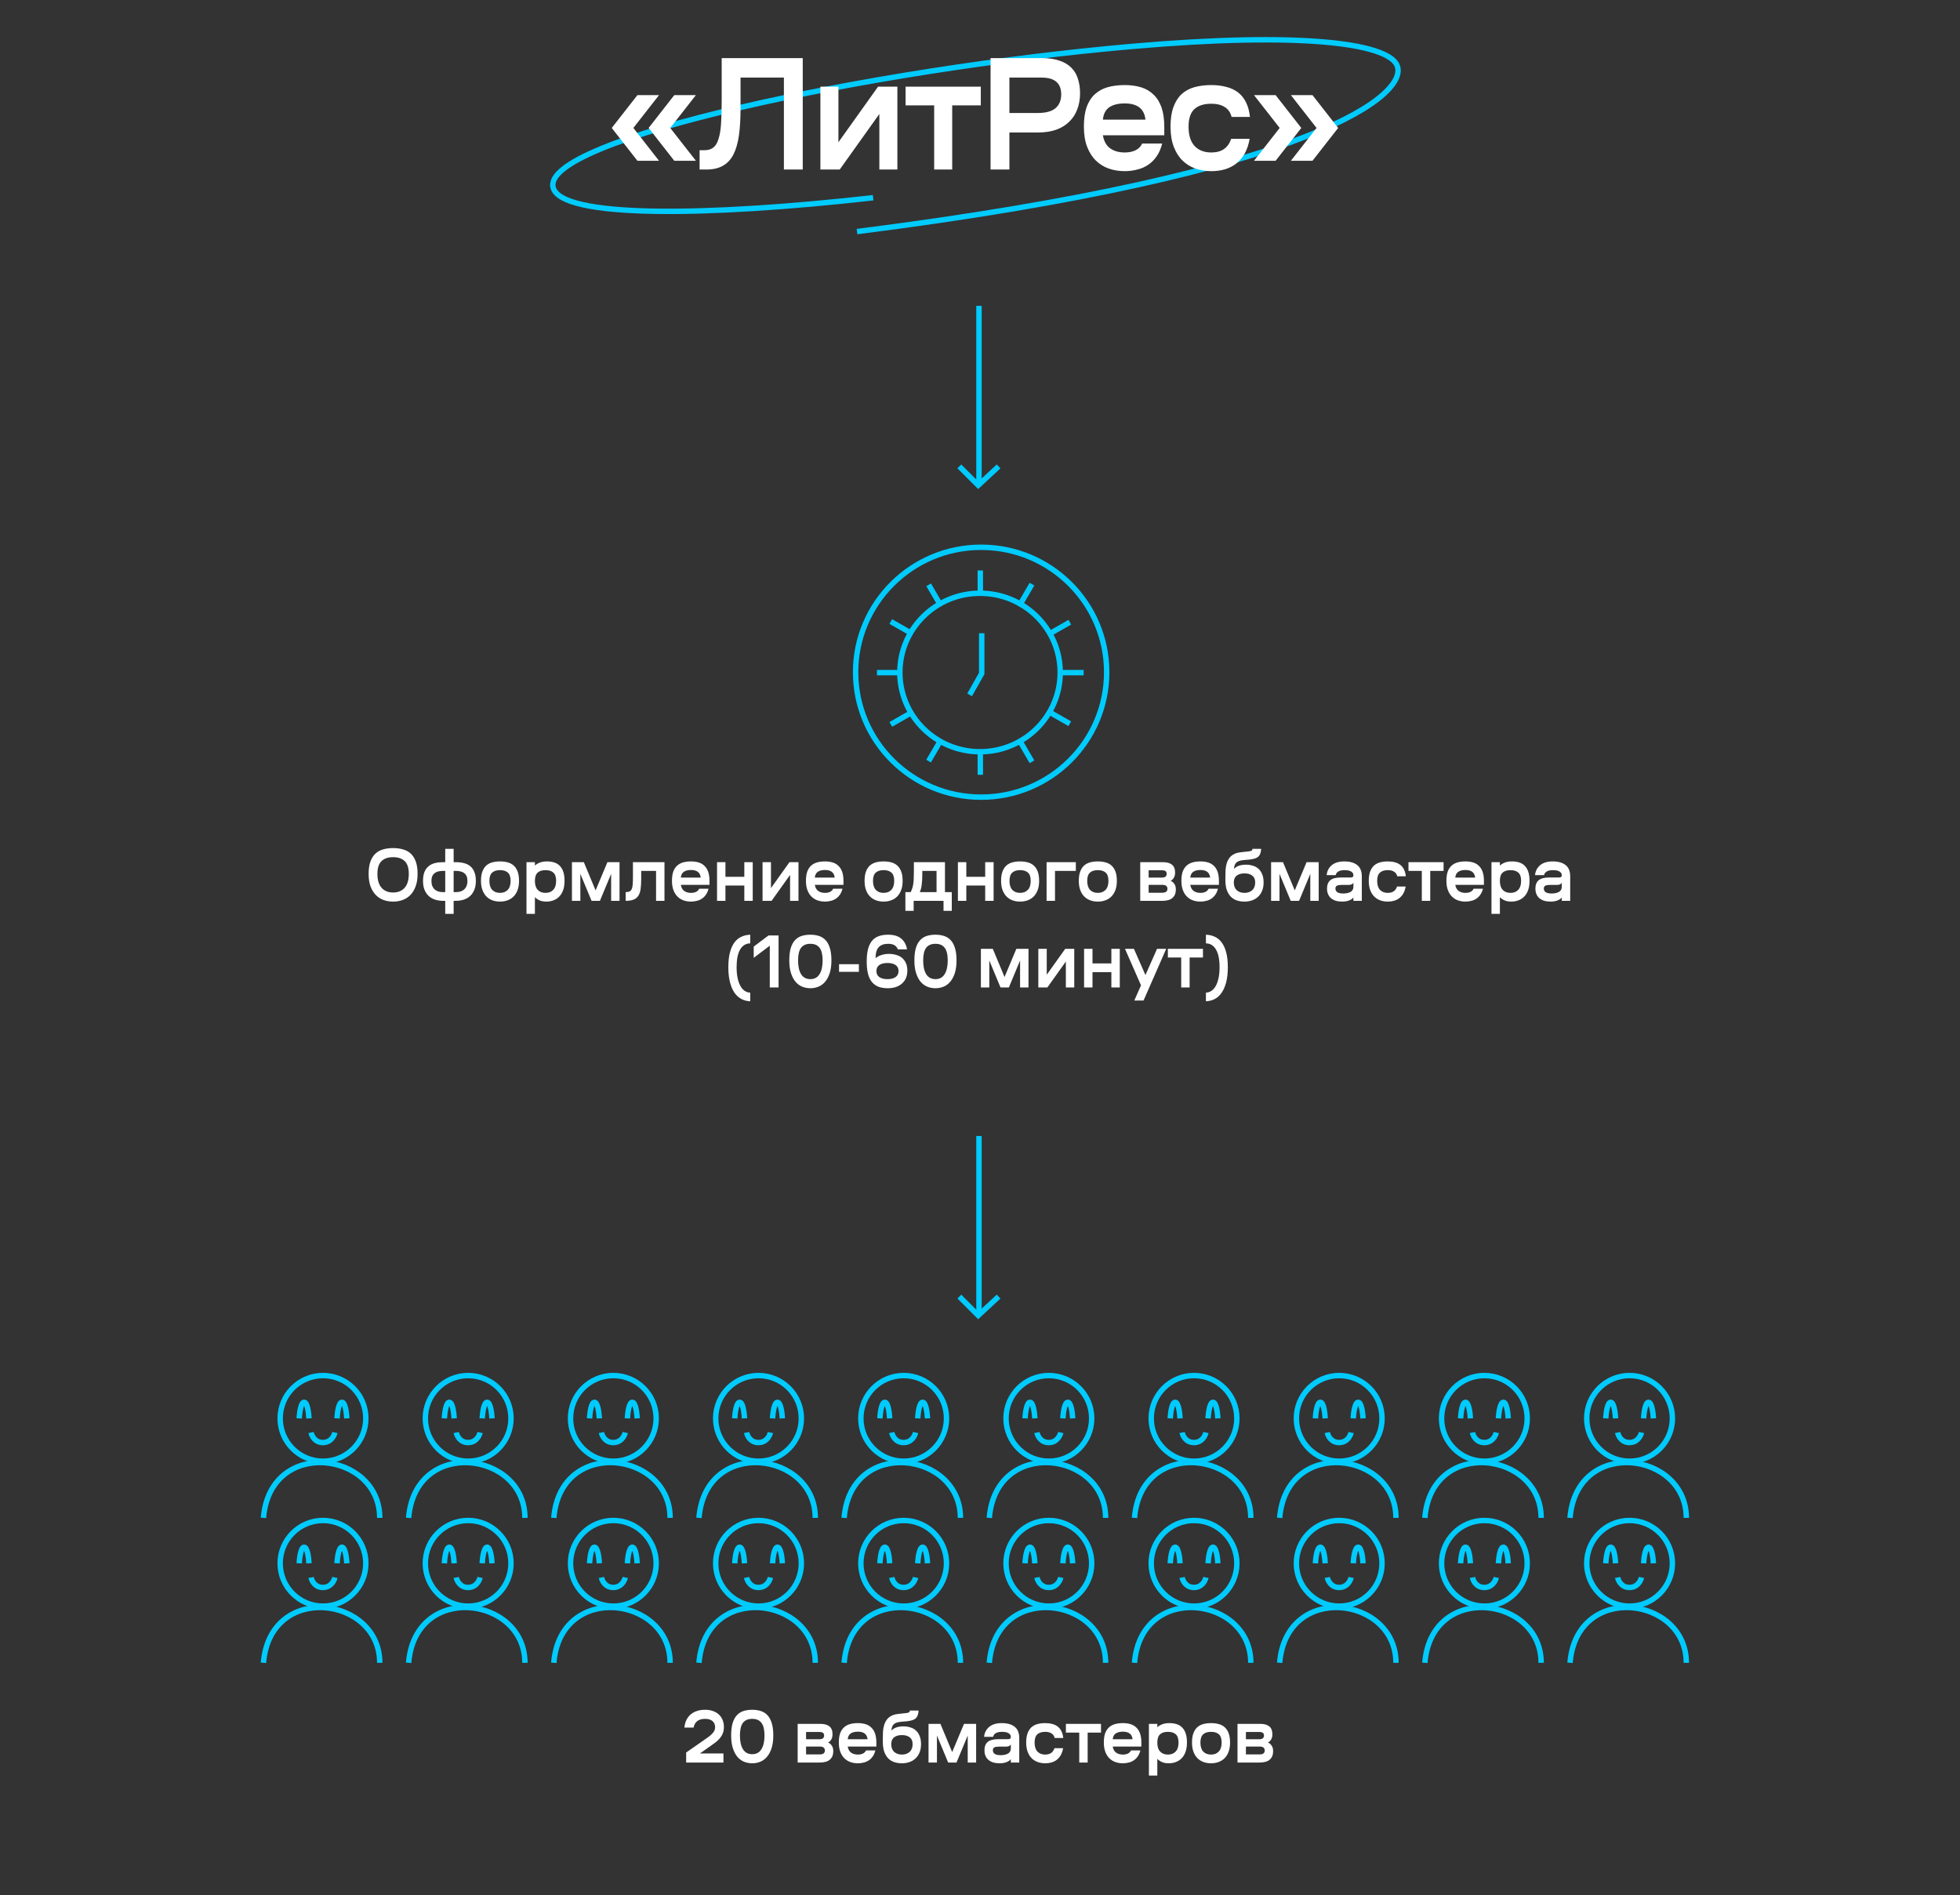 <svg width="362" height="350" viewBox="0 0 362 350" fill="none" xmlns="http://www.w3.org/2000/svg">
<rect x="0" y="0" width="362" height="350" fill="#333333" stroke="none"/>
<path d="M72.604 166.513C71.979 166.513 71.391 166.415 70.84 166.219C70.299 166.023 69.823 165.715 69.412 165.295C69.001 164.875 68.675 164.343 68.432 163.699C68.199 163.055 68.082 162.285 68.082 161.389C68.082 160.503 68.189 159.756 68.404 159.149C68.619 158.543 68.922 158.053 69.314 157.679C69.706 157.306 70.177 157.04 70.728 156.881C71.288 156.713 71.913 156.629 72.604 156.629C73.285 156.629 73.906 156.713 74.466 156.881C75.026 157.04 75.502 157.306 75.894 157.679C76.286 158.053 76.59 158.543 76.804 159.149C77.019 159.756 77.126 160.503 77.126 161.389C77.126 162.285 77.005 163.055 76.762 163.699C76.529 164.343 76.207 164.875 75.796 165.295C75.385 165.715 74.905 166.023 74.354 166.219C73.813 166.415 73.23 166.513 72.604 166.513ZM72.604 164.833C73.51 164.833 74.219 164.544 74.732 163.965C75.246 163.387 75.502 162.528 75.502 161.389C75.502 160.316 75.255 159.537 74.76 159.051C74.266 158.557 73.547 158.309 72.604 158.309C71.662 158.309 70.943 158.557 70.448 159.051C69.954 159.537 69.706 160.316 69.706 161.389C69.706 162.528 69.963 163.387 70.476 163.965C70.99 164.544 71.699 164.833 72.604 164.833ZM82.231 166.373H81.853C81.359 166.373 80.883 166.308 80.425 166.177C79.977 166.037 79.581 165.823 79.235 165.533C78.899 165.235 78.629 164.852 78.423 164.385C78.227 163.919 78.129 163.354 78.129 162.691C78.129 162.029 78.218 161.478 78.395 161.039C78.582 160.591 78.839 160.237 79.165 159.975C79.492 159.705 79.879 159.513 80.327 159.401C80.785 159.289 81.284 159.233 81.825 159.233H82.231V156.769H83.785V159.233H84.191C84.733 159.233 85.227 159.289 85.675 159.401C86.133 159.513 86.525 159.705 86.851 159.975C87.178 160.237 87.43 160.591 87.607 161.039C87.794 161.478 87.887 162.029 87.887 162.691C87.887 163.354 87.785 163.919 87.579 164.385C87.383 164.852 87.113 165.235 86.767 165.533C86.431 165.823 86.035 166.037 85.577 166.177C85.129 166.308 84.658 166.373 84.163 166.373H83.785V168.781H82.231V166.373ZM84.163 164.763C84.481 164.763 84.77 164.726 85.031 164.651C85.302 164.567 85.531 164.441 85.717 164.273C85.913 164.105 86.063 163.891 86.165 163.629C86.277 163.368 86.333 163.055 86.333 162.691C86.333 162.346 86.282 162.057 86.179 161.823C86.077 161.59 85.932 161.403 85.745 161.263C85.559 161.114 85.33 161.007 85.059 160.941C84.798 160.876 84.509 160.843 84.191 160.843H83.785V164.763H84.163ZM82.231 164.763V160.843H81.825C81.499 160.843 81.205 160.876 80.943 160.941C80.682 161.007 80.458 161.114 80.271 161.263C80.085 161.403 79.94 161.59 79.837 161.823C79.735 162.057 79.683 162.346 79.683 162.691C79.683 163.055 79.735 163.368 79.837 163.629C79.949 163.891 80.099 164.105 80.285 164.273C80.481 164.441 80.71 164.567 80.971 164.651C81.242 164.726 81.536 164.763 81.853 164.763H82.231ZM92.348 166.513C91.863 166.513 91.406 166.439 90.976 166.289C90.556 166.14 90.188 165.911 89.87 165.603C89.553 165.295 89.301 164.899 89.114 164.413C88.928 163.928 88.834 163.349 88.834 162.677C88.834 162.005 88.918 161.441 89.086 160.983C89.254 160.526 89.488 160.157 89.786 159.877C90.094 159.597 90.463 159.397 90.892 159.275C91.331 159.154 91.816 159.093 92.348 159.093C92.88 159.093 93.361 159.154 93.79 159.275C94.229 159.397 94.598 159.597 94.896 159.877C95.204 160.157 95.442 160.526 95.61 160.983C95.778 161.441 95.862 162.005 95.862 162.677C95.862 163.349 95.769 163.928 95.582 164.413C95.396 164.899 95.144 165.295 94.826 165.603C94.509 165.911 94.136 166.14 93.706 166.289C93.286 166.439 92.834 166.513 92.348 166.513ZM92.348 164.903C92.955 164.903 93.431 164.717 93.776 164.343C94.131 163.97 94.308 163.415 94.308 162.677C94.308 161.977 94.14 161.473 93.804 161.165C93.468 160.857 92.983 160.703 92.348 160.703C91.714 160.703 91.228 160.857 90.892 161.165C90.556 161.473 90.388 161.977 90.388 162.677C90.388 163.415 90.561 163.97 90.906 164.343C91.261 164.717 91.742 164.903 92.348 164.903ZM98.793 168.781H97.239V159.233H98.793V159.863C98.998 159.658 99.283 159.481 99.647 159.331C100.02 159.173 100.487 159.093 101.047 159.093C101.514 159.093 101.943 159.154 102.335 159.275C102.736 159.397 103.077 159.597 103.357 159.877C103.646 160.157 103.87 160.526 104.029 160.983C104.188 161.441 104.267 162.005 104.267 162.677C104.267 163.349 104.178 163.928 104.001 164.413C103.824 164.899 103.581 165.295 103.273 165.603C102.965 165.911 102.606 166.14 102.195 166.289C101.794 166.439 101.369 166.513 100.921 166.513C100.426 166.513 100.006 166.439 99.661 166.289C99.325 166.14 99.036 165.944 98.793 165.701V168.781ZM100.753 164.903C101.36 164.903 101.836 164.717 102.181 164.343C102.536 163.97 102.713 163.415 102.713 162.677C102.713 161.977 102.545 161.473 102.209 161.165C101.873 160.857 101.388 160.703 100.753 160.703C100.118 160.703 99.633 160.857 99.297 161.165C98.961 161.473 98.793 161.977 98.793 162.677C98.793 163.415 98.966 163.97 99.311 164.343C99.666 164.717 100.146 164.903 100.753 164.903ZM107.188 166.373H105.634V159.233H107.832L110.002 164.441L112.186 159.233H114.426V166.373H112.872V161.389L110.8 166.373H109.26L107.188 161.389V166.373ZM122.725 159.233V166.373H121.171V160.843H118.427V162.229C118.427 162.957 118.394 163.583 118.329 164.105C118.264 164.628 118.128 165.057 117.923 165.393C117.718 165.729 117.424 165.977 117.041 166.135C116.668 166.294 116.173 166.373 115.557 166.373V164.763C115.846 164.763 116.08 164.726 116.257 164.651C116.434 164.567 116.57 164.423 116.663 164.217C116.766 164.003 116.831 163.709 116.859 163.335C116.887 162.953 116.901 162.463 116.901 161.865V159.233H122.725ZM130.856 164.133C130.753 164.553 130.599 164.913 130.394 165.211C130.198 165.51 129.955 165.757 129.666 165.953C129.386 166.149 129.069 166.289 128.714 166.373C128.369 166.467 128.005 166.513 127.622 166.513C127.137 166.513 126.679 166.439 126.25 166.289C125.83 166.14 125.461 165.911 125.144 165.603C124.827 165.295 124.575 164.899 124.388 164.413C124.201 163.928 124.108 163.349 124.108 162.677C124.108 162.005 124.187 161.441 124.346 160.983C124.514 160.526 124.752 160.157 125.06 159.877C125.368 159.597 125.737 159.397 126.166 159.275C126.605 159.154 127.09 159.093 127.622 159.093C128.154 159.093 128.63 159.159 129.05 159.289C129.47 159.42 129.825 159.63 130.114 159.919C130.413 160.199 130.641 160.568 130.8 161.025C130.959 161.483 131.038 162.038 131.038 162.691V163.419H125.746C125.83 163.923 126.035 164.297 126.362 164.539C126.698 164.782 127.118 164.903 127.622 164.903C127.977 164.903 128.285 164.843 128.546 164.721C128.807 164.6 129.003 164.404 129.134 164.133H130.856ZM127.622 160.675C127.062 160.675 126.619 160.787 126.292 161.011C125.975 161.235 125.793 161.59 125.746 162.075H129.414C129.321 161.142 128.723 160.675 127.622 160.675ZM133.985 159.233V161.935H137.471V159.233H139.025V166.373H137.471V163.545H133.985V166.373H132.431V159.233H133.985ZM142.393 159.233V164.021L145.809 159.233H147.475V166.373H145.921V161.585L142.505 166.373H140.839V159.233H142.393ZM155.602 164.133C155.499 164.553 155.345 164.913 155.14 165.211C154.944 165.51 154.701 165.757 154.412 165.953C154.132 166.149 153.815 166.289 153.46 166.373C153.115 166.467 152.751 166.513 152.368 166.513C151.883 166.513 151.425 166.439 150.996 166.289C150.576 166.14 150.207 165.911 149.89 165.603C149.573 165.295 149.321 164.899 149.134 164.413C148.947 163.928 148.854 163.349 148.854 162.677C148.854 162.005 148.933 161.441 149.092 160.983C149.26 160.526 149.498 160.157 149.806 159.877C150.114 159.597 150.483 159.397 150.912 159.275C151.351 159.154 151.836 159.093 152.368 159.093C152.9 159.093 153.376 159.159 153.796 159.289C154.216 159.42 154.571 159.63 154.86 159.919C155.159 160.199 155.387 160.568 155.546 161.025C155.705 161.483 155.784 162.038 155.784 162.691V163.419H150.492C150.576 163.923 150.781 164.297 151.108 164.539C151.444 164.782 151.864 164.903 152.368 164.903C152.723 164.903 153.031 164.843 153.292 164.721C153.553 164.6 153.749 164.404 153.88 164.133H155.602ZM152.368 160.675C151.808 160.675 151.365 160.787 151.038 161.011C150.721 161.235 150.539 161.59 150.492 162.075H154.16C154.067 161.142 153.469 160.675 152.368 160.675ZM163.196 166.513C162.711 166.513 162.253 166.439 161.824 166.289C161.404 166.14 161.035 165.911 160.718 165.603C160.401 165.295 160.149 164.899 159.962 164.413C159.775 163.928 159.682 163.349 159.682 162.677C159.682 162.005 159.766 161.441 159.934 160.983C160.102 160.526 160.335 160.157 160.634 159.877C160.942 159.597 161.311 159.397 161.74 159.275C162.179 159.154 162.664 159.093 163.196 159.093C163.728 159.093 164.209 159.154 164.638 159.275C165.077 159.397 165.445 159.597 165.744 159.877C166.052 160.157 166.29 160.526 166.458 160.983C166.626 161.441 166.71 162.005 166.71 162.677C166.71 163.349 166.617 163.928 166.43 164.413C166.243 164.899 165.991 165.295 165.674 165.603C165.357 165.911 164.983 166.14 164.554 166.289C164.134 166.439 163.681 166.513 163.196 166.513ZM163.196 164.903C163.803 164.903 164.279 164.717 164.624 164.343C164.979 163.97 165.156 163.415 165.156 162.677C165.156 161.977 164.988 161.473 164.652 161.165C164.316 160.857 163.831 160.703 163.196 160.703C162.561 160.703 162.076 160.857 161.74 161.165C161.404 161.473 161.236 161.977 161.236 162.677C161.236 163.415 161.409 163.97 161.754 164.343C162.109 164.717 162.589 164.903 163.196 164.903ZM174.263 168.221V166.373H168.747V168.221H167.221V164.763H168.201C168.322 164.521 168.42 164.278 168.495 164.035C168.579 163.793 168.64 163.522 168.677 163.223C168.724 162.925 168.752 162.593 168.761 162.229C168.78 161.856 168.789 161.422 168.789 160.927V159.233H174.529V164.763H175.789V168.221H174.263ZM170.343 161.487C170.343 161.889 170.334 162.243 170.315 162.551C170.296 162.859 170.268 163.144 170.231 163.405C170.203 163.657 170.161 163.895 170.105 164.119C170.049 164.334 169.979 164.549 169.895 164.763H172.975V160.843H170.343V161.487ZM178.473 159.233V161.935H181.959V159.233H183.513V166.373H181.959V163.545H178.473V166.373H176.919V159.233H178.473ZM188.407 166.513C187.922 166.513 187.464 166.439 187.035 166.289C186.615 166.14 186.246 165.911 185.929 165.603C185.612 165.295 185.36 164.899 185.173 164.413C184.986 163.928 184.893 163.349 184.893 162.677C184.893 162.005 184.977 161.441 185.145 160.983C185.313 160.526 185.546 160.157 185.845 159.877C186.153 159.597 186.522 159.397 186.951 159.275C187.39 159.154 187.875 159.093 188.407 159.093C188.939 159.093 189.42 159.154 189.849 159.275C190.288 159.397 190.656 159.597 190.955 159.877C191.263 160.157 191.501 160.526 191.669 160.983C191.837 161.441 191.921 162.005 191.921 162.677C191.921 163.349 191.828 163.928 191.641 164.413C191.454 164.899 191.202 165.295 190.885 165.603C190.568 165.911 190.194 166.14 189.765 166.289C189.345 166.439 188.892 166.513 188.407 166.513ZM188.407 164.903C189.014 164.903 189.49 164.717 189.835 164.343C190.19 163.97 190.367 163.415 190.367 162.677C190.367 161.977 190.199 161.473 189.863 161.165C189.527 160.857 189.042 160.703 188.407 160.703C187.772 160.703 187.287 160.857 186.951 161.165C186.615 161.473 186.447 161.977 186.447 162.677C186.447 163.415 186.62 163.97 186.965 164.343C187.32 164.717 187.8 164.903 188.407 164.903ZM198.702 159.233V160.843H194.852V166.373H193.298V159.233H198.702ZM202.762 166.513C202.277 166.513 201.82 166.439 201.39 166.289C200.97 166.14 200.602 165.911 200.284 165.603C199.967 165.295 199.715 164.899 199.528 164.413C199.342 163.928 199.248 163.349 199.248 162.677C199.248 162.005 199.332 161.441 199.5 160.983C199.668 160.526 199.902 160.157 200.2 159.877C200.508 159.597 200.877 159.397 201.306 159.275C201.745 159.154 202.23 159.093 202.762 159.093C203.294 159.093 203.775 159.154 204.204 159.275C204.643 159.397 205.012 159.597 205.31 159.877C205.618 160.157 205.856 160.526 206.024 160.983C206.192 161.441 206.276 162.005 206.276 162.677C206.276 163.349 206.183 163.928 205.996 164.413C205.81 164.899 205.558 165.295 205.24 165.603C204.923 165.911 204.55 166.14 204.12 166.289C203.7 166.439 203.248 166.513 202.762 166.513ZM202.762 164.903C203.369 164.903 203.845 164.717 204.19 164.343C204.545 163.97 204.722 163.415 204.722 162.677C204.722 161.977 204.554 161.473 204.218 161.165C203.882 160.857 203.397 160.703 202.762 160.703C202.128 160.703 201.642 160.857 201.306 161.165C200.97 161.473 200.802 161.977 200.802 162.677C200.802 163.415 200.975 163.97 201.32 164.343C201.675 164.717 202.156 164.903 202.762 164.903ZM214.821 159.233C215.53 159.233 216.076 159.387 216.459 159.695C216.841 160.003 217.033 160.484 217.033 161.137C217.033 161.548 216.953 161.879 216.795 162.131C216.645 162.374 216.449 162.561 216.207 162.691C216.468 162.775 216.692 162.953 216.879 163.223C217.075 163.494 217.173 163.844 217.173 164.273C217.173 164.945 216.967 165.463 216.557 165.827C216.155 166.191 215.53 166.373 214.681 166.373H210.593V159.233H214.821ZM214.653 164.875C214.989 164.875 215.231 164.815 215.381 164.693C215.539 164.572 215.619 164.39 215.619 164.147C215.619 163.905 215.539 163.723 215.381 163.601C215.231 163.48 214.989 163.419 214.653 163.419H212.147V164.875H214.653ZM214.611 162.075C215.189 162.075 215.479 161.847 215.479 161.389C215.479 161.156 215.409 160.988 215.269 160.885C215.129 160.783 214.905 160.731 214.597 160.731H212.147V162.075H214.611ZM224.946 164.133C224.843 164.553 224.689 164.913 224.484 165.211C224.288 165.51 224.045 165.757 223.756 165.953C223.476 166.149 223.158 166.289 222.804 166.373C222.458 166.467 222.094 166.513 221.712 166.513C221.226 166.513 220.769 166.439 220.34 166.289C219.92 166.14 219.551 165.911 219.234 165.603C218.916 165.295 218.664 164.899 218.478 164.413C218.291 163.928 218.198 163.349 218.198 162.677C218.198 162.005 218.277 161.441 218.436 160.983C218.604 160.526 218.842 160.157 219.15 159.877C219.458 159.597 219.826 159.397 220.256 159.275C220.694 159.154 221.18 159.093 221.712 159.093C222.244 159.093 222.72 159.159 223.14 159.289C223.56 159.42 223.914 159.63 224.204 159.919C224.502 160.199 224.731 160.568 224.89 161.025C225.048 161.483 225.128 162.038 225.128 162.691V163.419H219.836C219.92 163.923 220.125 164.297 220.452 164.539C220.788 164.782 221.208 164.903 221.712 164.903C222.066 164.903 222.374 164.843 222.636 164.721C222.897 164.6 223.093 164.404 223.224 164.133H224.946ZM221.712 160.675C221.152 160.675 220.708 160.787 220.382 161.011C220.064 161.235 219.882 161.59 219.836 162.075H223.504C223.41 161.142 222.813 160.675 221.712 160.675ZM229.852 166.513C229.33 166.513 228.849 166.439 228.41 166.289C227.981 166.14 227.612 165.907 227.304 165.589C226.996 165.263 226.754 164.852 226.576 164.357C226.408 163.853 226.324 163.256 226.324 162.565V161.935C226.324 161.525 226.334 161.105 226.352 160.675C226.38 160.246 226.45 159.84 226.562 159.457C226.684 159.065 226.861 158.715 227.094 158.407C227.337 158.09 227.678 157.838 228.116 157.651C228.294 157.577 228.476 157.521 228.662 157.483C228.858 157.446 229.059 157.413 229.264 157.385C229.479 157.357 229.703 157.334 229.936 157.315C230.17 157.297 230.422 157.269 230.692 157.231C230.935 157.194 231.098 157.147 231.182 157.091C231.266 157.035 231.313 156.928 231.322 156.769H232.932C232.914 157.077 232.867 157.343 232.792 157.567C232.727 157.782 232.629 157.964 232.498 158.113C232.368 158.263 232.195 158.384 231.98 158.477C231.775 158.561 231.518 158.631 231.21 158.687C231.014 158.725 230.814 158.753 230.608 158.771C230.412 158.781 230.212 158.795 230.006 158.813C229.801 158.823 229.596 158.846 229.39 158.883C229.194 158.911 229.008 158.958 228.83 159.023C228.504 159.145 228.27 159.331 228.13 159.583C228 159.835 227.93 160.134 227.92 160.479C228.144 160.218 228.443 160.022 228.816 159.891C229.199 159.761 229.633 159.695 230.118 159.695C230.566 159.695 230.986 159.756 231.378 159.877C231.78 159.989 232.125 160.176 232.414 160.437C232.713 160.699 232.946 161.039 233.114 161.459C233.292 161.879 233.38 162.388 233.38 162.985C233.38 163.592 233.282 164.119 233.086 164.567C232.9 165.006 232.643 165.37 232.316 165.659C231.999 165.949 231.626 166.163 231.196 166.303C230.776 166.443 230.328 166.513 229.852 166.513ZM229.852 161.305C229.236 161.305 228.751 161.445 228.396 161.725C228.051 161.996 227.878 162.416 227.878 162.985C227.878 163.601 228.06 164.077 228.424 164.413C228.798 164.74 229.274 164.903 229.852 164.903C230.431 164.903 230.902 164.74 231.266 164.413C231.64 164.077 231.826 163.601 231.826 162.985C231.826 162.416 231.649 161.996 231.294 161.725C230.949 161.445 230.468 161.305 229.852 161.305ZM236.318 166.373H234.764V159.233H236.962L239.132 164.441L241.316 159.233H243.556V166.373H242.002V161.389L239.93 166.373H238.39L236.318 161.389V166.373ZM251.52 166.373H249.966V165.757C249.779 165.991 249.504 166.177 249.14 166.317C248.785 166.448 248.365 166.513 247.88 166.513C247.003 166.513 246.317 166.303 245.822 165.883C245.337 165.454 245.094 164.861 245.094 164.105C245.094 163.433 245.29 162.925 245.682 162.579C246.083 162.234 246.741 162.061 247.656 162.061H249.49C249.807 162.061 249.966 161.926 249.966 161.655C249.966 161.357 249.826 161.123 249.546 160.955C249.275 160.787 248.874 160.703 248.342 160.703C247.381 160.703 246.83 161.011 246.69 161.627H245.024C245.099 160.871 245.411 160.26 245.962 159.793C246.522 159.327 247.297 159.093 248.286 159.093C249.313 159.093 250.106 159.317 250.666 159.765C251.235 160.204 251.52 160.904 251.52 161.865V166.373ZM248.076 165.015C248.664 165.015 249.126 164.913 249.462 164.707C249.798 164.502 249.966 164.189 249.966 163.769V163.041C249.882 163.181 249.761 163.284 249.602 163.349C249.443 163.405 249.271 163.433 249.084 163.433H247.81C247.418 163.433 247.124 163.48 246.928 163.573C246.741 163.667 246.648 163.844 246.648 164.105C246.648 164.404 246.769 164.633 247.012 164.791C247.255 164.941 247.609 165.015 248.076 165.015ZM259.619 163.727C259.535 164.213 259.395 164.633 259.199 164.987C259.003 165.333 258.761 165.622 258.471 165.855C258.182 166.079 257.851 166.247 257.477 166.359C257.113 166.462 256.726 166.513 256.315 166.513C255.83 166.513 255.373 166.439 254.943 166.289C254.523 166.14 254.155 165.911 253.837 165.603C253.52 165.295 253.268 164.899 253.081 164.413C252.895 163.928 252.801 163.349 252.801 162.677C252.801 162.005 252.885 161.441 253.053 160.983C253.221 160.526 253.455 160.157 253.753 159.877C254.061 159.597 254.43 159.397 254.859 159.275C255.298 159.154 255.783 159.093 256.315 159.093C256.782 159.093 257.207 159.145 257.589 159.247C257.972 159.341 258.308 159.495 258.597 159.709C258.887 159.924 259.12 160.209 259.297 160.563C259.475 160.909 259.591 161.333 259.647 161.837H258.065C257.963 161.445 257.762 161.161 257.463 160.983C257.174 160.797 256.791 160.703 256.315 160.703C255.681 160.703 255.195 160.857 254.859 161.165C254.523 161.473 254.355 161.977 254.355 162.677C254.355 163.415 254.528 163.97 254.873 164.343C255.228 164.717 255.709 164.903 256.315 164.903C257.202 164.903 257.771 164.511 258.023 163.727H259.619ZM264.155 160.843V166.373H262.601V160.843H260.137V159.233H266.619V160.843H264.155ZM273.891 164.133C273.788 164.553 273.634 164.913 273.429 165.211C273.233 165.51 272.99 165.757 272.701 165.953C272.421 166.149 272.104 166.289 271.749 166.373C271.404 166.467 271.04 166.513 270.657 166.513C270.172 166.513 269.714 166.439 269.285 166.289C268.865 166.14 268.496 165.911 268.179 165.603C267.862 165.295 267.61 164.899 267.423 164.413C267.236 163.928 267.143 163.349 267.143 162.677C267.143 162.005 267.222 161.441 267.381 160.983C267.549 160.526 267.787 160.157 268.095 159.877C268.403 159.597 268.772 159.397 269.201 159.275C269.64 159.154 270.125 159.093 270.657 159.093C271.189 159.093 271.665 159.159 272.085 159.289C272.505 159.42 272.86 159.63 273.149 159.919C273.448 160.199 273.676 160.568 273.835 161.025C273.994 161.483 274.073 162.038 274.073 162.691V163.419H268.781C268.865 163.923 269.07 164.297 269.397 164.539C269.733 164.782 270.153 164.903 270.657 164.903C271.012 164.903 271.32 164.843 271.581 164.721C271.842 164.6 272.038 164.404 272.169 164.133H273.891ZM270.657 160.675C270.097 160.675 269.654 160.787 269.327 161.011C269.01 161.235 268.828 161.59 268.781 162.075H272.449C272.356 161.142 271.758 160.675 270.657 160.675ZM277.02 168.781H275.466V159.233H277.02V159.863C277.225 159.658 277.51 159.481 277.874 159.331C278.247 159.173 278.714 159.093 279.274 159.093C279.74 159.093 280.17 159.154 280.562 159.275C280.963 159.397 281.304 159.597 281.584 159.877C281.873 160.157 282.097 160.526 282.256 160.983C282.414 161.441 282.494 162.005 282.494 162.677C282.494 163.349 282.405 163.928 282.228 164.413C282.05 164.899 281.808 165.295 281.5 165.603C281.192 165.911 280.832 166.14 280.422 166.289C280.02 166.439 279.596 166.513 279.148 166.513C278.653 166.513 278.233 166.439 277.888 166.289C277.552 166.14 277.262 165.944 277.02 165.701V168.781ZM278.98 164.903C279.586 164.903 280.062 164.717 280.408 164.343C280.762 163.97 280.94 163.415 280.94 162.677C280.94 161.977 280.772 161.473 280.436 161.165C280.1 160.857 279.614 160.703 278.98 160.703C278.345 160.703 277.86 160.857 277.524 161.165C277.188 161.473 277.02 161.977 277.02 162.677C277.02 163.415 277.192 163.97 277.538 164.343C277.892 164.717 278.373 164.903 278.98 164.903ZM290.006 166.373H288.452V165.757C288.266 165.991 287.99 166.177 287.626 166.317C287.272 166.448 286.852 166.513 286.366 166.513C285.489 166.513 284.803 166.303 284.308 165.883C283.823 165.454 283.58 164.861 283.58 164.105C283.58 163.433 283.776 162.925 284.168 162.579C284.57 162.234 285.228 162.061 286.142 162.061H287.976C288.294 162.061 288.452 161.926 288.452 161.655C288.452 161.357 288.312 161.123 288.032 160.955C287.762 160.787 287.36 160.703 286.828 160.703C285.867 160.703 285.316 161.011 285.176 161.627H283.51C283.585 160.871 283.898 160.26 284.448 159.793C285.008 159.327 285.783 159.093 286.772 159.093C287.799 159.093 288.592 159.317 289.152 159.765C289.722 160.204 290.006 160.904 290.006 161.865V166.373ZM286.562 165.015C287.15 165.015 287.612 164.913 287.948 164.707C288.284 164.502 288.452 164.189 288.452 163.769V163.041C288.368 163.181 288.247 163.284 288.088 163.349C287.93 163.405 287.757 163.433 287.57 163.433H286.296C285.904 163.433 285.61 163.48 285.414 163.573C285.228 163.667 285.134 163.844 285.134 164.105C285.134 164.404 285.256 164.633 285.498 164.791C285.741 164.941 286.096 165.015 286.562 165.015ZM134.52 178.621C134.52 177.529 134.623 176.61 134.828 175.863C135.033 175.107 135.313 174.496 135.668 174.029C136.032 173.553 136.461 173.208 136.956 172.993C137.451 172.769 137.987 172.648 138.566 172.629V174.225C137.754 174.244 137.129 174.627 136.69 175.373C136.261 176.12 136.046 177.203 136.046 178.621C136.046 179.321 136.102 179.961 136.214 180.539C136.326 181.109 136.489 181.599 136.704 182.009C136.919 182.42 137.18 182.737 137.488 182.961C137.805 183.195 138.165 183.316 138.566 183.325V184.921C137.987 184.903 137.451 184.767 136.956 184.515C136.461 184.263 136.032 183.881 135.668 183.367C135.313 182.854 135.033 182.205 134.828 181.421C134.623 180.637 134.52 179.704 134.52 178.621ZM139.205 174.827L141.935 172.769H143.797V182.373H142.173V174.659L139.205 176.899V174.827ZM153.559 177.375C153.559 178.271 153.457 179.046 153.251 179.699C153.046 180.343 152.766 180.875 152.411 181.295C152.066 181.715 151.655 182.023 151.179 182.219C150.713 182.415 150.209 182.513 149.667 182.513C149.126 182.513 148.617 182.415 148.141 182.219C147.675 182.023 147.264 181.715 146.909 181.295C146.564 180.875 146.289 180.343 146.083 179.699C145.878 179.046 145.775 178.271 145.775 177.375C145.775 176.479 145.864 175.728 146.041 175.121C146.219 174.515 146.475 174.029 146.811 173.665C147.147 173.292 147.553 173.026 148.029 172.867C148.515 172.709 149.061 172.629 149.667 172.629C150.265 172.629 150.801 172.709 151.277 172.867C151.763 173.026 152.173 173.292 152.509 173.665C152.845 174.029 153.102 174.515 153.279 175.121C153.466 175.728 153.559 176.479 153.559 177.375ZM149.667 180.833C150.423 180.833 150.988 180.53 151.361 179.923C151.744 179.317 151.935 178.467 151.935 177.375C151.935 176.321 151.749 175.546 151.375 175.051C151.011 174.557 150.442 174.309 149.667 174.309C148.893 174.309 148.319 174.557 147.945 175.051C147.581 175.546 147.399 176.321 147.399 177.375C147.399 178.467 147.586 179.317 147.959 179.923C148.342 180.53 148.911 180.833 149.667 180.833ZM154.965 178.075H158.633V179.489H154.965V178.075ZM163.955 182.513C163.236 182.513 162.629 182.406 162.135 182.191C161.64 181.967 161.239 181.645 160.931 181.225C160.632 180.805 160.413 180.292 160.273 179.685C160.142 179.069 160.077 178.374 160.077 177.599C160.077 176.759 160.147 176.031 160.287 175.415C160.436 174.79 160.665 174.272 160.973 173.861C161.29 173.441 161.696 173.133 162.191 172.937C162.695 172.732 163.301 172.629 164.011 172.629C165.084 172.629 165.901 172.872 166.461 173.357C167.03 173.843 167.385 174.501 167.525 175.331H165.817C165.723 175.033 165.537 174.79 165.257 174.603C164.986 174.407 164.571 174.309 164.011 174.309C163.264 174.309 162.695 174.515 162.303 174.925C161.911 175.327 161.715 176.013 161.715 176.983C161.836 176.862 161.985 176.75 162.163 176.647C162.34 176.545 162.536 176.461 162.751 176.395C162.965 176.321 163.189 176.265 163.423 176.227C163.665 176.19 163.908 176.171 164.151 176.171C164.636 176.171 165.084 176.232 165.495 176.353C165.915 176.465 166.279 176.647 166.587 176.899C166.895 177.151 167.137 177.473 167.315 177.865C167.492 178.248 167.581 178.71 167.581 179.251C167.581 179.802 167.487 180.283 167.301 180.693C167.114 181.095 166.857 181.431 166.531 181.701C166.204 181.972 165.821 182.177 165.383 182.317C164.944 182.448 164.468 182.513 163.955 182.513ZM163.913 177.851C163.269 177.851 162.765 177.977 162.401 178.229C162.046 178.481 161.869 178.85 161.869 179.335C161.869 179.821 162.046 180.194 162.401 180.455C162.765 180.707 163.269 180.833 163.913 180.833C164.557 180.833 165.056 180.707 165.411 180.455C165.775 180.194 165.957 179.821 165.957 179.335C165.957 178.85 165.775 178.481 165.411 178.229C165.056 177.977 164.557 177.851 163.913 177.851ZM176.665 177.375C176.665 178.271 176.562 179.046 176.357 179.699C176.151 180.343 175.871 180.875 175.517 181.295C175.171 181.715 174.761 182.023 174.285 182.219C173.818 182.415 173.314 182.513 172.773 182.513C172.231 182.513 171.723 182.415 171.247 182.219C170.78 182.023 170.369 181.715 170.015 181.295C169.669 180.875 169.394 180.343 169.189 179.699C168.983 179.046 168.881 178.271 168.881 177.375C168.881 176.479 168.969 175.728 169.147 175.121C169.324 174.515 169.581 174.029 169.917 173.665C170.253 173.292 170.659 173.026 171.135 172.867C171.62 172.709 172.166 172.629 172.773 172.629C173.37 172.629 173.907 172.709 174.383 172.867C174.868 173.026 175.279 173.292 175.615 173.665C175.951 174.029 176.207 174.515 176.385 175.121C176.571 175.728 176.665 176.479 176.665 177.375ZM172.773 180.833C173.529 180.833 174.093 180.53 174.467 179.923C174.849 179.317 175.041 178.467 175.041 177.375C175.041 176.321 174.854 175.546 174.481 175.051C174.117 174.557 173.547 174.309 172.773 174.309C171.998 174.309 171.424 174.557 171.051 175.051C170.687 175.546 170.505 176.321 170.505 177.375C170.505 178.467 170.691 179.317 171.065 179.923C171.447 180.53 172.017 180.833 172.773 180.833ZM182.718 182.373H181.164V175.233H183.362L185.532 180.441L187.716 175.233H189.956V182.373H188.402V177.389L186.33 182.373H184.79L182.718 177.389V182.373ZM193.327 175.233V180.021L196.743 175.233H198.409V182.373H196.855V177.585L193.439 182.373H191.773V175.233H193.327ZM201.777 175.233V177.935H205.263V175.233H206.817V182.373H205.263V179.545H201.777V182.373H200.223V175.233H201.777ZM209.429 175.233L211.557 180.077L213.699 175.233H215.393L211.207 184.781H209.499L210.731 181.995H210.745L207.777 175.233H209.429ZM219.715 176.843V182.373H218.161V176.843H215.697V175.233H222.179V176.843H219.715ZM226.772 178.621C226.772 179.704 226.67 180.637 226.464 181.421C226.259 182.205 225.974 182.854 225.61 183.367C225.256 183.881 224.831 184.263 224.336 184.515C223.842 184.767 223.305 184.903 222.726 184.921V183.325C223.128 183.316 223.482 183.195 223.79 182.961C224.108 182.737 224.374 182.42 224.588 182.009C224.803 181.599 224.966 181.109 225.078 180.539C225.19 179.961 225.246 179.321 225.246 178.621C225.246 177.203 225.027 176.12 224.588 175.373C224.159 174.627 223.538 174.244 222.726 174.225V172.629C223.305 172.648 223.842 172.769 224.336 172.993C224.831 173.208 225.256 173.553 225.61 174.029C225.974 174.496 226.259 175.107 226.464 175.863C226.67 176.61 226.772 177.529 226.772 178.621Z" fill="white"/>
<path d="M161.265 36.517C130.256 40.011 103.606 40.292 102.16 34.641C99.889 25.768 160.918 12.788 208.986 8.579C240.345 5.833 255.954 7.997 257.961 11.935C260.616 17.145 243.413 31.987 158.28 42.77" stroke="#00CBFF" stroke-miterlimit="10"/>
<path d="M180.811 242.624L180.811 209.804" stroke="#00CBFF"/>
<path d="M177.186 239.461L180.676 242.951L184.435 239.461" stroke="#00CBFF"/>
<path d="M180.811 89.301L180.811 56.481" stroke="#00CBFF"/>
<path d="M177.186 86.137L180.676 89.627L184.435 86.137" stroke="#00CBFF"/>
<path d="M133.701 318.964C133.701 319.393 133.636 319.771 133.505 320.098C133.384 320.424 133.211 320.723 132.987 320.994C132.763 321.264 132.493 321.526 132.175 321.778C131.858 322.02 131.503 322.277 131.111 322.548L129.277 323.836H133.617V325.516H126.729V323.668L129.921 321.442C130.257 321.208 130.561 320.994 130.831 320.798C131.102 320.602 131.326 320.41 131.503 320.224C131.69 320.037 131.83 319.85 131.923 319.664C132.026 319.468 132.077 319.248 132.077 319.006C132.077 318.52 131.919 318.142 131.601 317.872C131.293 317.592 130.841 317.452 130.243 317.452C129.59 317.452 129.091 317.596 128.745 317.886C128.409 318.175 128.195 318.567 128.101 319.062H126.407C126.445 318.614 126.547 318.189 126.715 317.788C126.893 317.386 127.135 317.036 127.443 316.738C127.761 316.439 128.148 316.206 128.605 316.038C129.072 315.86 129.618 315.772 130.243 315.772C130.785 315.772 131.265 315.851 131.685 316.01C132.115 316.159 132.479 316.374 132.777 316.654C133.076 316.934 133.305 317.27 133.463 317.662C133.622 318.054 133.701 318.488 133.701 318.964ZM142.822 320.518C142.822 321.414 142.72 322.188 142.514 322.842C142.309 323.486 142.029 324.018 141.674 324.438C141.329 324.858 140.918 325.166 140.442 325.362C139.976 325.558 139.472 325.656 138.93 325.656C138.389 325.656 137.88 325.558 137.404 325.362C136.938 325.166 136.527 324.858 136.172 324.438C135.827 324.018 135.552 323.486 135.346 322.842C135.141 322.188 135.038 321.414 135.038 320.518C135.038 319.622 135.127 318.87 135.304 318.264C135.482 317.657 135.738 317.172 136.074 316.808C136.41 316.434 136.816 316.168 137.292 316.01C137.778 315.851 138.324 315.772 138.93 315.772C139.528 315.772 140.064 315.851 140.54 316.01C141.026 316.168 141.436 316.434 141.772 316.808C142.108 317.172 142.365 317.657 142.542 318.264C142.729 318.87 142.822 319.622 142.822 320.518ZM138.93 323.976C139.686 323.976 140.251 323.672 140.624 323.066C141.007 322.459 141.198 321.61 141.198 320.518C141.198 319.463 141.012 318.688 140.638 318.194C140.274 317.699 139.705 317.452 138.93 317.452C138.156 317.452 137.582 317.699 137.208 318.194C136.844 318.688 136.662 319.463 136.662 320.518C136.662 321.61 136.849 322.459 137.222 323.066C137.605 323.672 138.174 323.976 138.93 323.976ZM151.55 318.376C152.259 318.376 152.805 318.53 153.188 318.838C153.57 319.146 153.762 319.626 153.762 320.28C153.762 320.69 153.682 321.022 153.524 321.274C153.374 321.516 153.178 321.703 152.936 321.834C153.197 321.918 153.421 322.095 153.608 322.366C153.804 322.636 153.902 322.986 153.902 323.416C153.902 324.088 153.696 324.606 153.286 324.97C152.884 325.334 152.259 325.516 151.41 325.516H147.322V318.376H151.55ZM151.382 324.018C151.718 324.018 151.96 323.957 152.11 323.836C152.268 323.714 152.348 323.532 152.348 323.29C152.348 323.047 152.268 322.865 152.11 322.744C151.96 322.622 151.718 322.562 151.382 322.562H148.876V324.018H151.382ZM151.34 321.218C151.918 321.218 152.208 320.989 152.208 320.532C152.208 320.298 152.138 320.13 151.998 320.028C151.858 319.925 151.634 319.874 151.326 319.874H148.876V321.218H151.34ZM161.675 323.276C161.572 323.696 161.418 324.055 161.213 324.354C161.017 324.652 160.774 324.9 160.485 325.096C160.205 325.292 159.887 325.432 159.533 325.516C159.187 325.609 158.823 325.656 158.441 325.656C157.955 325.656 157.498 325.581 157.069 325.432C156.649 325.282 156.28 325.054 155.963 324.746C155.645 324.438 155.393 324.041 155.207 323.556C155.02 323.07 154.927 322.492 154.927 321.82C154.927 321.148 155.006 320.583 155.165 320.126C155.333 319.668 155.571 319.3 155.879 319.02C156.187 318.74 156.555 318.539 156.985 318.418C157.423 318.296 157.909 318.236 158.441 318.236C158.973 318.236 159.449 318.301 159.869 318.432C160.289 318.562 160.643 318.772 160.933 319.062C161.231 319.342 161.46 319.71 161.619 320.168C161.777 320.625 161.857 321.18 161.857 321.834V322.562H156.565C156.649 323.066 156.854 323.439 157.181 323.682C157.517 323.924 157.937 324.046 158.441 324.046C158.795 324.046 159.103 323.985 159.365 323.864C159.626 323.742 159.822 323.546 159.953 323.276H161.675ZM158.441 319.818C157.881 319.818 157.437 319.93 157.111 320.154C156.793 320.378 156.611 320.732 156.565 321.218H160.233C160.139 320.284 159.542 319.818 158.441 319.818ZM166.581 325.656C166.059 325.656 165.578 325.581 165.139 325.432C164.71 325.282 164.341 325.049 164.033 324.732C163.725 324.405 163.483 323.994 163.305 323.5C163.137 322.996 163.053 322.398 163.053 321.708V321.078C163.053 320.667 163.063 320.247 163.081 319.818C163.109 319.388 163.179 318.982 163.291 318.6C163.413 318.208 163.59 317.858 163.823 317.55C164.066 317.232 164.407 316.98 164.845 316.794C165.023 316.719 165.205 316.663 165.391 316.626C165.587 316.588 165.788 316.556 165.993 316.528C166.208 316.5 166.432 316.476 166.665 316.458C166.899 316.439 167.151 316.411 167.421 316.374C167.664 316.336 167.827 316.29 167.911 316.234C167.995 316.178 168.042 316.07 168.051 315.912H169.661C169.643 316.22 169.596 316.486 169.521 316.71C169.456 316.924 169.358 317.106 169.227 317.256C169.097 317.405 168.924 317.526 168.709 317.62C168.504 317.704 168.247 317.774 167.939 317.83C167.743 317.867 167.543 317.895 167.337 317.914C167.141 317.923 166.941 317.937 166.735 317.956C166.53 317.965 166.325 317.988 166.119 318.026C165.923 318.054 165.737 318.1 165.559 318.166C165.233 318.287 164.999 318.474 164.859 318.726C164.729 318.978 164.659 319.276 164.649 319.622C164.873 319.36 165.172 319.164 165.545 319.034C165.928 318.903 166.362 318.838 166.847 318.838C167.295 318.838 167.715 318.898 168.107 319.02C168.509 319.132 168.854 319.318 169.143 319.58C169.442 319.841 169.675 320.182 169.843 320.602C170.021 321.022 170.109 321.53 170.109 322.128C170.109 322.734 170.011 323.262 169.815 323.71C169.629 324.148 169.372 324.512 169.045 324.802C168.728 325.091 168.355 325.306 167.925 325.446C167.505 325.586 167.057 325.656 166.581 325.656ZM166.581 320.448C165.965 320.448 165.48 320.588 165.125 320.868C164.78 321.138 164.607 321.558 164.607 322.128C164.607 322.744 164.789 323.22 165.153 323.556C165.527 323.882 166.003 324.046 166.581 324.046C167.16 324.046 167.631 323.882 167.995 323.556C168.369 323.22 168.555 322.744 168.555 322.128C168.555 321.558 168.378 321.138 168.023 320.868C167.678 320.588 167.197 320.448 166.581 320.448ZM173.048 325.516H171.494V318.376H173.692L175.862 323.584L178.046 318.376H180.286V325.516H178.732V320.532L176.66 325.516H175.12L173.048 320.532V325.516ZM188.249 325.516H186.695V324.9C186.508 325.133 186.233 325.32 185.869 325.46C185.514 325.59 185.094 325.656 184.609 325.656C183.732 325.656 183.046 325.446 182.551 325.026C182.066 324.596 181.823 324.004 181.823 323.248C181.823 322.576 182.019 322.067 182.411 321.722C182.812 321.376 183.47 321.204 184.385 321.204H186.219C186.536 321.204 186.695 321.068 186.695 320.798C186.695 320.499 186.555 320.266 186.275 320.098C186.004 319.93 185.603 319.846 185.071 319.846C184.11 319.846 183.559 320.154 183.419 320.77H181.753C181.828 320.014 182.14 319.402 182.691 318.936C183.251 318.469 184.026 318.236 185.015 318.236C186.042 318.236 186.835 318.46 187.395 318.908C187.964 319.346 188.249 320.046 188.249 321.008V325.516ZM184.805 324.158C185.393 324.158 185.855 324.055 186.191 323.85C186.527 323.644 186.695 323.332 186.695 322.912V322.184C186.611 322.324 186.49 322.426 186.331 322.492C186.172 322.548 186 322.576 185.813 322.576H184.539C184.147 322.576 183.853 322.622 183.657 322.716C183.47 322.809 183.377 322.986 183.377 323.248C183.377 323.546 183.498 323.775 183.741 323.934C183.984 324.083 184.338 324.158 184.805 324.158ZM196.348 322.87C196.264 323.355 196.124 323.775 195.928 324.13C195.732 324.475 195.49 324.764 195.2 324.998C194.911 325.222 194.58 325.39 194.206 325.502C193.842 325.604 193.455 325.656 193.044 325.656C192.559 325.656 192.102 325.581 191.672 325.432C191.252 325.282 190.884 325.054 190.566 324.746C190.249 324.438 189.997 324.041 189.81 323.556C189.624 323.07 189.53 322.492 189.53 321.82C189.53 321.148 189.614 320.583 189.782 320.126C189.95 319.668 190.184 319.3 190.482 319.02C190.79 318.74 191.159 318.539 191.588 318.418C192.027 318.296 192.512 318.236 193.044 318.236C193.511 318.236 193.936 318.287 194.318 318.39C194.701 318.483 195.037 318.637 195.326 318.852C195.616 319.066 195.849 319.351 196.026 319.706C196.204 320.051 196.32 320.476 196.376 320.98H194.794C194.692 320.588 194.491 320.303 194.192 320.126C193.903 319.939 193.52 319.846 193.044 319.846C192.41 319.846 191.924 320 191.588 320.308C191.252 320.616 191.084 321.12 191.084 321.82C191.084 322.557 191.257 323.112 191.602 323.486C191.957 323.859 192.438 324.046 193.044 324.046C193.931 324.046 194.5 323.654 194.752 322.87H196.348ZM200.884 319.986V325.516H199.33V319.986H196.866V318.376H203.348V319.986H200.884ZM210.62 323.276C210.517 323.696 210.363 324.055 210.158 324.354C209.962 324.652 209.719 324.9 209.43 325.096C209.15 325.292 208.833 325.432 208.478 325.516C208.133 325.609 207.769 325.656 207.386 325.656C206.901 325.656 206.443 325.581 206.014 325.432C205.594 325.282 205.225 325.054 204.908 324.746C204.591 324.438 204.339 324.041 204.152 323.556C203.965 323.07 203.872 322.492 203.872 321.82C203.872 321.148 203.951 320.583 204.11 320.126C204.278 319.668 204.516 319.3 204.824 319.02C205.132 318.74 205.501 318.539 205.93 318.418C206.369 318.296 206.854 318.236 207.386 318.236C207.918 318.236 208.394 318.301 208.814 318.432C209.234 318.562 209.589 318.772 209.878 319.062C210.177 319.342 210.405 319.71 210.564 320.168C210.723 320.625 210.802 321.18 210.802 321.834V322.562H205.51C205.594 323.066 205.799 323.439 206.126 323.682C206.462 323.924 206.882 324.046 207.386 324.046C207.741 324.046 208.049 323.985 208.31 323.864C208.571 323.742 208.767 323.546 208.898 323.276H210.62ZM207.386 319.818C206.826 319.818 206.383 319.93 206.056 320.154C205.739 320.378 205.557 320.732 205.51 321.218H209.178C209.085 320.284 208.487 319.818 207.386 319.818ZM213.749 327.924H212.195V318.376H213.749V319.006C213.954 318.8 214.239 318.623 214.603 318.474C214.976 318.315 215.443 318.236 216.003 318.236C216.469 318.236 216.899 318.296 217.291 318.418C217.692 318.539 218.033 318.74 218.313 319.02C218.602 319.3 218.826 319.668 218.985 320.126C219.143 320.583 219.223 321.148 219.223 321.82C219.223 322.492 219.134 323.07 218.957 323.556C218.779 324.041 218.537 324.438 218.229 324.746C217.921 325.054 217.561 325.282 217.151 325.432C216.749 325.581 216.325 325.656 215.877 325.656C215.382 325.656 214.962 325.581 214.617 325.432C214.281 325.282 213.991 325.086 213.749 324.844V327.924ZM215.709 324.046C216.315 324.046 216.791 323.859 217.137 323.486C217.491 323.112 217.669 322.557 217.669 321.82C217.669 321.12 217.501 320.616 217.165 320.308C216.829 320 216.343 319.846 215.709 319.846C215.074 319.846 214.589 320 214.253 320.308C213.917 320.616 213.749 321.12 213.749 321.82C213.749 322.557 213.921 323.112 214.267 323.486C214.621 323.859 215.102 324.046 215.709 324.046ZM223.669 325.656C223.184 325.656 222.727 325.581 222.297 325.432C221.877 325.282 221.509 325.054 221.191 324.746C220.874 324.438 220.622 324.041 220.435 323.556C220.249 323.07 220.155 322.492 220.155 321.82C220.155 321.148 220.239 320.583 220.407 320.126C220.575 319.668 220.809 319.3 221.107 319.02C221.415 318.74 221.784 318.539 222.213 318.418C222.652 318.296 223.137 318.236 223.669 318.236C224.201 318.236 224.682 318.296 225.111 318.418C225.55 318.539 225.919 318.74 226.217 319.02C226.525 319.3 226.763 319.668 226.931 320.126C227.099 320.583 227.183 321.148 227.183 321.82C227.183 322.492 227.09 323.07 226.903 323.556C226.717 324.041 226.465 324.438 226.147 324.746C225.83 325.054 225.457 325.282 225.027 325.432C224.607 325.581 224.155 325.656 223.669 325.656ZM223.669 324.046C224.276 324.046 224.752 323.859 225.097 323.486C225.452 323.112 225.629 322.557 225.629 321.82C225.629 321.12 225.461 320.616 225.125 320.308C224.789 320 224.304 319.846 223.669 319.846C223.035 319.846 222.549 320 222.213 320.308C221.877 320.616 221.709 321.12 221.709 321.82C221.709 322.557 221.882 323.112 222.227 323.486C222.582 323.859 223.063 324.046 223.669 324.046ZM232.788 318.376C233.497 318.376 234.043 318.53 234.426 318.838C234.809 319.146 235 319.626 235 320.28C235 320.69 234.921 321.022 234.762 321.274C234.613 321.516 234.417 321.703 234.174 321.834C234.435 321.918 234.659 322.095 234.846 322.366C235.042 322.636 235.14 322.986 235.14 323.416C235.14 324.088 234.935 324.606 234.524 324.97C234.123 325.334 233.497 325.516 232.648 325.516H228.56V318.376H232.788ZM232.62 324.018C232.956 324.018 233.199 323.957 233.348 323.836C233.507 323.714 233.586 323.532 233.586 323.29C233.586 323.047 233.507 322.865 233.348 322.744C233.199 322.622 232.956 322.562 232.62 322.562H230.114V324.018H232.62ZM232.578 321.218C233.157 321.218 233.446 320.989 233.446 320.532C233.446 320.298 233.376 320.13 233.236 320.028C233.096 319.925 232.872 319.874 232.564 319.874H230.114V321.218H232.578Z" fill="white"/>
<circle cx="59.655" cy="261.958" r="7.911" stroke="#00CBFF"/>
<path d="M62.244 261.958C62.297 260.966 62.555 258.982 63.158 258.982C63.761 258.982 64.008 260.966 64.056 261.958" stroke="#00CBFF"/>
<path d="M55.256 261.958C55.309 260.966 55.566 258.982 56.17 258.982C56.773 258.982 57.02 260.966 57.067 261.958" stroke="#00CBFF"/>
<path d="M61.852 264.569C61.722 265.186 61.098 266.419 59.635 266.419C58.171 266.419 57.573 265.186 57.456 264.569" stroke="#00CBFF"/>
<path d="M48.656 280.333C49.901 265.409 70.136 268.061 70.136 280.333" stroke="#00CBFF"/>
<circle cx="59.655" cy="288.724" r="7.911" stroke="#00CBFF"/>
<path d="M62.244 288.724C62.297 287.732 62.555 285.748 63.158 285.748C63.761 285.748 64.008 287.732 64.056 288.724" stroke="#00CBFF"/>
<path d="M55.256 288.724C55.309 287.732 55.566 285.748 56.17 285.748C56.773 285.748 57.02 287.732 57.067 288.724" stroke="#00CBFF"/>
<path d="M61.852 291.334C61.722 291.951 61.098 293.185 59.635 293.185C58.171 293.185 57.573 291.951 57.456 291.334" stroke="#00CBFF"/>
<path d="M48.656 307.098C49.901 292.175 70.136 294.826 70.136 307.098" stroke="#00CBFF"/>
<circle cx="86.467" cy="261.958" r="7.911" stroke="#00CBFF"/>
<path d="M89.057 261.958C89.11 260.966 89.367 258.982 89.97 258.982C90.574 258.982 90.82 260.966 90.868 261.958" stroke="#00CBFF"/>
<path d="M82.068 261.958C82.122 260.966 82.379 258.982 82.982 258.982C83.585 258.982 83.832 260.966 83.88 261.958" stroke="#00CBFF"/>
<path d="M88.664 264.569C88.535 265.186 87.911 266.419 86.447 266.419C84.983 266.419 84.385 265.186 84.269 264.569" stroke="#00CBFF"/>
<path d="M75.469 280.333C76.713 265.409 96.948 268.061 96.948 280.333" stroke="#00CBFF"/>
<circle cx="86.467" cy="288.724" r="7.911" stroke="#00CBFF"/>
<path d="M89.057 288.724C89.11 287.732 89.367 285.748 89.97 285.748C90.574 285.748 90.82 287.732 90.868 288.724" stroke="#00CBFF"/>
<path d="M82.068 288.724C82.122 287.732 82.379 285.748 82.982 285.748C83.585 285.748 83.832 287.732 83.88 288.724" stroke="#00CBFF"/>
<path d="M88.664 291.334C88.535 291.951 87.911 293.185 86.447 293.185C84.983 293.185 84.385 291.951 84.269 291.334" stroke="#00CBFF"/>
<path d="M75.469 307.098C76.713 292.175 96.948 294.826 96.948 307.098" stroke="#00CBFF"/>
<circle cx="113.282" cy="261.958" r="7.911" stroke="#00CBFF"/>
<path d="M115.871 261.958C115.924 260.966 116.182 258.982 116.785 258.982C117.388 258.982 117.635 260.966 117.683 261.958" stroke="#00CBFF"/>
<path d="M108.883 261.958C108.936 260.966 109.193 258.982 109.797 258.982C110.4 258.982 110.646 260.966 110.694 261.958" stroke="#00CBFF"/>
<path d="M115.479 264.569C115.349 265.186 114.725 266.419 113.262 266.419C111.798 266.419 111.2 265.186 111.083 264.569" stroke="#00CBFF"/>
<path d="M102.283 280.333C103.528 265.409 123.763 268.061 123.763 280.333" stroke="#00CBFF"/>
<circle cx="113.282" cy="288.724" r="7.911" stroke="#00CBFF"/>
<path d="M115.871 288.724C115.924 287.732 116.182 285.748 116.785 285.748C117.388 285.748 117.635 287.732 117.683 288.724" stroke="#00CBFF"/>
<path d="M108.883 288.724C108.936 287.732 109.193 285.748 109.797 285.748C110.4 285.748 110.646 287.732 110.694 288.724" stroke="#00CBFF"/>
<path d="M115.479 291.334C115.349 291.951 114.725 293.185 113.262 293.185C111.798 293.185 111.2 291.951 111.083 291.334" stroke="#00CBFF"/>
<path d="M102.283 307.098C103.528 292.174 123.763 294.826 123.763 307.098" stroke="#00CBFF"/>
<circle cx="140.094" cy="261.958" r="7.911" stroke="#00CBFF"/>
<path d="M142.684 261.958C142.737 260.966 142.994 258.982 143.597 258.982C144.201 258.982 144.447 260.966 144.495 261.958" stroke="#00CBFF"/>
<path d="M135.695 261.958C135.749 260.966 136.006 258.982 136.609 258.982C137.212 258.982 137.459 260.966 137.507 261.958" stroke="#00CBFF"/>
<path d="M142.291 264.569C142.162 265.186 141.538 266.419 140.074 266.419C138.61 266.419 138.012 265.186 137.896 264.569" stroke="#00CBFF"/>
<path d="M129.096 280.333C130.34 265.409 150.575 268.061 150.575 280.333" stroke="#00CBFF"/>
<circle cx="140.094" cy="288.724" r="7.911" stroke="#00CBFF"/>
<path d="M142.684 288.724C142.737 287.732 142.994 285.748 143.597 285.748C144.201 285.748 144.447 287.732 144.495 288.724" stroke="#00CBFF"/>
<path d="M135.695 288.724C135.749 287.732 136.006 285.748 136.609 285.748C137.212 285.748 137.459 287.732 137.507 288.724" stroke="#00CBFF"/>
<path d="M142.291 291.334C142.162 291.951 141.538 293.185 140.074 293.185C138.61 293.185 138.012 291.951 137.896 291.334" stroke="#00CBFF"/>
<path d="M129.096 307.098C130.34 292.175 150.575 294.826 150.575 307.098" stroke="#00CBFF"/>
<circle cx="166.905" cy="261.958" r="7.911" stroke="#00CBFF"/>
<path d="M169.494 261.958C169.547 260.966 169.805 258.982 170.408 258.982C171.011 258.982 171.258 260.966 171.306 261.958" stroke="#00CBFF"/>
<path d="M162.506 261.958C162.559 260.966 162.816 258.982 163.42 258.982C164.023 258.982 164.27 260.966 164.317 261.958" stroke="#00CBFF"/>
<path d="M169.102 264.569C168.972 265.186 168.348 266.419 166.885 266.419C165.421 266.419 164.823 265.186 164.706 264.569" stroke="#00CBFF"/>
<path d="M155.906 280.333C157.151 265.409 177.386 268.061 177.386 280.333" stroke="#00CBFF"/>
<circle cx="166.905" cy="288.724" r="7.911" stroke="#00CBFF"/>
<path d="M169.494 288.724C169.547 287.732 169.805 285.748 170.408 285.748C171.011 285.748 171.258 287.732 171.306 288.724" stroke="#00CBFF"/>
<path d="M162.506 288.724C162.559 287.732 162.816 285.748 163.42 285.748C164.023 285.748 164.27 287.732 164.317 288.724" stroke="#00CBFF"/>
<path d="M169.102 291.334C168.972 291.951 168.348 293.185 166.885 293.185C165.421 293.185 164.823 291.951 164.706 291.334" stroke="#00CBFF"/>
<path d="M155.906 307.098C157.151 292.175 177.386 294.826 177.386 307.098" stroke="#00CBFF"/>
<circle cx="193.717" cy="261.958" r="7.911" stroke="#00CBFF"/>
<path d="M196.307 261.958C196.36 260.966 196.617 258.982 197.22 258.982C197.824 258.982 198.07 260.966 198.118 261.958" stroke="#00CBFF"/>
<path d="M189.318 261.958C189.372 260.966 189.629 258.982 190.232 258.982C190.835 258.982 191.082 260.966 191.13 261.958" stroke="#00CBFF"/>
<path d="M195.914 264.569C195.785 265.186 195.161 266.419 193.697 266.419C192.233 266.419 191.635 265.186 191.519 264.569" stroke="#00CBFF"/>
<path d="M182.719 280.333C183.963 265.409 204.198 268.061 204.198 280.333" stroke="#00CBFF"/>
<circle cx="193.717" cy="288.724" r="7.911" stroke="#00CBFF"/>
<path d="M196.307 288.724C196.36 287.732 196.617 285.748 197.22 285.748C197.824 285.748 198.07 287.732 198.118 288.724" stroke="#00CBFF"/>
<path d="M189.318 288.724C189.372 287.732 189.629 285.748 190.232 285.748C190.835 285.748 191.082 287.732 191.13 288.724" stroke="#00CBFF"/>
<path d="M195.914 291.334C195.785 291.951 195.161 293.185 193.697 293.185C192.233 293.185 191.635 291.951 191.519 291.334" stroke="#00CBFF"/>
<path d="M182.719 307.098C183.963 292.174 204.198 294.826 204.198 307.098" stroke="#00CBFF"/>
<circle cx="220.532" cy="261.958" r="7.911" stroke="#00CBFF"/>
<path d="M223.121 261.958C223.174 260.966 223.432 258.982 224.035 258.982C224.638 258.982 224.885 260.966 224.933 261.958" stroke="#00CBFF"/>
<path d="M216.133 261.958C216.186 260.966 216.443 258.982 217.047 258.982C217.65 258.982 217.896 260.966 217.944 261.958" stroke="#00CBFF"/>
<path d="M222.729 264.569C222.599 265.186 221.975 266.419 220.512 266.419C219.048 266.419 218.45 265.186 218.333 264.569" stroke="#00CBFF"/>
<path d="M209.533 280.333C210.778 265.409 231.013 268.061 231.013 280.333" stroke="#00CBFF"/>
<circle cx="220.532" cy="288.724" r="7.911" stroke="#00CBFF"/>
<path d="M223.121 288.724C223.174 287.732 223.432 285.748 224.035 285.748C224.638 285.748 224.885 287.732 224.933 288.724" stroke="#00CBFF"/>
<path d="M216.133 288.724C216.186 287.732 216.443 285.748 217.047 285.748C217.65 285.748 217.896 287.732 217.944 288.724" stroke="#00CBFF"/>
<path d="M222.729 291.334C222.599 291.951 221.975 293.185 220.512 293.185C219.048 293.185 218.45 291.951 218.333 291.334" stroke="#00CBFF"/>
<path d="M209.533 307.098C210.778 292.175 231.013 294.826 231.013 307.098" stroke="#00CBFF"/>
<circle cx="247.344" cy="261.958" r="7.911" stroke="#00CBFF"/>
<path d="M249.934 261.958C249.987 260.966 250.244 258.982 250.847 258.982C251.451 258.982 251.697 260.966 251.745 261.958" stroke="#00CBFF"/>
<path d="M242.945 261.958C242.999 260.966 243.256 258.982 243.859 258.982C244.462 258.982 244.709 260.966 244.757 261.958" stroke="#00CBFF"/>
<path d="M249.541 264.569C249.412 265.186 248.788 266.419 247.324 266.419C245.86 266.419 245.262 265.186 245.146 264.569" stroke="#00CBFF"/>
<path d="M236.346 280.333C237.59 265.409 257.825 268.061 257.825 280.333" stroke="#00CBFF"/>
<circle cx="247.344" cy="288.724" r="7.911" stroke="#00CBFF"/>
<path d="M249.934 288.724C249.987 287.732 250.244 285.748 250.847 285.748C251.451 285.748 251.697 287.732 251.745 288.724" stroke="#00CBFF"/>
<path d="M242.945 288.724C242.999 287.732 243.256 285.748 243.859 285.748C244.462 285.748 244.709 287.732 244.757 288.724" stroke="#00CBFF"/>
<path d="M249.541 291.334C249.412 291.951 248.788 293.185 247.324 293.185C245.86 293.185 245.262 291.951 245.146 291.334" stroke="#00CBFF"/>
<path d="M236.346 307.098C237.59 292.174 257.825 294.826 257.825 307.098" stroke="#00CBFF"/>
<circle cx="274.159" cy="261.958" r="7.911" stroke="#00CBFF"/>
<path d="M276.748 261.958C276.801 260.966 277.058 258.982 277.662 258.982C278.265 258.982 278.512 260.966 278.56 261.958" stroke="#00CBFF"/>
<path d="M269.76 261.958C269.813 260.966 270.07 258.982 270.674 258.982C271.277 258.982 271.523 260.966 271.571 261.958" stroke="#00CBFF"/>
<path d="M276.355 264.569C276.226 265.186 275.602 266.419 274.139 266.419C272.675 266.419 272.077 265.186 271.96 264.569" stroke="#00CBFF"/>
<path d="M263.16 280.333C264.405 265.409 284.64 268.061 284.64 280.333" stroke="#00CBFF"/>
<circle cx="274.159" cy="288.724" r="7.911" stroke="#00CBFF"/>
<path d="M276.748 288.724C276.801 287.732 277.058 285.748 277.662 285.748C278.265 285.748 278.512 287.732 278.56 288.724" stroke="#00CBFF"/>
<path d="M269.76 288.724C269.813 287.732 270.07 285.748 270.674 285.748C271.277 285.748 271.523 287.732 271.571 288.724" stroke="#00CBFF"/>
<path d="M276.355 291.334C276.226 291.951 275.602 293.185 274.139 293.185C272.675 293.185 272.077 291.951 271.96 291.334" stroke="#00CBFF"/>
<path d="M263.16 307.098C264.405 292.175 284.64 294.826 284.64 307.098" stroke="#00CBFF"/>
<circle cx="300.971" cy="261.958" r="7.911" stroke="#00CBFF"/>
<path d="M303.561 261.958C303.614 260.966 303.871 258.982 304.474 258.982C305.078 258.982 305.324 260.966 305.372 261.958" stroke="#00CBFF"/>
<path d="M296.572 261.958C296.625 260.966 296.883 258.982 297.486 258.982C298.089 258.982 298.336 260.966 298.384 261.958" stroke="#00CBFF"/>
<path d="M303.168 264.569C303.039 265.186 302.415 266.419 300.951 266.419C299.487 266.419 298.889 265.186 298.773 264.569" stroke="#00CBFF"/>
<path d="M289.973 280.333C291.217 265.409 311.452 268.061 311.452 280.333" stroke="#00CBFF"/>
<circle cx="300.971" cy="288.724" r="7.911" stroke="#00CBFF"/>
<path d="M303.561 288.724C303.614 287.732 303.871 285.748 304.474 285.748C305.078 285.748 305.324 287.732 305.372 288.724" stroke="#00CBFF"/>
<path d="M296.572 288.724C296.625 287.732 296.883 285.748 297.486 285.748C298.089 285.748 298.336 287.732 298.384 288.724" stroke="#00CBFF"/>
<path d="M303.168 291.334C303.039 291.951 302.415 293.185 300.951 293.185C299.487 293.185 298.889 291.951 298.773 291.334" stroke="#00CBFF"/>
<path d="M289.973 307.098C291.217 292.174 311.452 294.826 311.452 307.098" stroke="#00CBFF"/>
<path d="M204.399 124.148C204.399 136.89 194.02 147.223 181.212 147.223C168.404 147.223 158.025 136.89 158.025 124.148C158.025 111.407 168.404 101.074 181.212 101.074C194.02 101.074 204.399 111.407 204.399 124.148Z" stroke="#00CBFF"/>
<path d="M181.057 105.355V109.767M181.057 143.098V138.478" stroke="#00CBFF"/>
<path d="M190.598 107.883L188.212 111.969" stroke="#00CBFF"/>
<path d="M171.5 140.569L173.631 136.92" stroke="#00CBFF"/>
<path d="M197.588 114.914L193.558 117.214M164.528 133.785L168.275 131.646" stroke="#00CBFF"/>
<path d="M200.141 124.226L195.403 124.226M161.967 124.226L166.376 124.226" stroke="#00CBFF"/>
<path d="M197.584 133.662L193.75 131.473M164.524 114.791L168.449 117.031" stroke="#00CBFF"/>
<path d="M190.602 140.692L188.181 136.547M171.515 108.006L173.502 111.41" stroke="#00CBFF"/>
<path d="M195.813 124.202C195.813 132.28 189.189 138.837 181.005 138.837C172.822 138.837 166.197 132.28 166.197 124.202C166.197 116.125 172.822 109.567 181.005 109.567C189.189 109.567 195.813 116.125 195.813 124.202Z" stroke="#00CBFF"/>
<path d="M181.318 116.947V124.382L179.08 128.336" stroke="#00CBFF"/>
<path d="M116.977 23.63L121.717 29.69H117.727L112.987 23.63L117.727 17.57H121.717L116.977 23.63ZM123.787 23.63L128.527 29.69H124.537L119.797 23.63L124.537 17.57H128.527L123.787 23.63ZM148.262 10.73V31.31H144.782V14.33H136.772V20.06C136.772 21.96 136.672 23.62 136.472 25.04C136.272 26.44 135.932 27.61 135.452 28.55C134.972 29.47 134.322 30.16 133.502 30.62C132.702 31.08 131.682 31.31 130.442 31.31H129.212V27.74H130.112C130.792 27.74 131.332 27.58 131.732 27.26C132.152 26.94 132.472 26.42 132.692 25.7C132.932 24.98 133.092 24.04 133.172 22.88C133.252 21.7 133.292 20.27 133.292 18.59V10.73H148.262ZM154.851 16.01V26.27L162.171 16.01H165.741V31.31H162.411V21.05L155.091 31.31H151.521V16.01H154.851ZM175.866 19.46V31.31H172.536V19.46H167.256V16.01H181.146V19.46H175.866ZM192.43 10.73C193.71 10.73 194.8 10.89 195.7 11.21C196.6 11.51 197.33 11.95 197.89 12.53C198.45 13.09 198.85 13.77 199.09 14.57C199.35 15.37 199.48 16.26 199.48 17.24C199.48 18.3 199.31 19.28 198.97 20.18C198.65 21.06 198.16 21.82 197.5 22.46C196.86 23.1 196.05 23.6 195.07 23.96C194.09 24.3 192.96 24.47 191.68 24.47H186.43V31.31H182.95V10.73H192.43ZM186.43 14.33V20.87H191.62C193.12 20.87 194.22 20.58 194.92 20C195.64 19.4 196 18.54 196 17.42C196 16.42 195.71 15.66 195.13 15.14C194.55 14.6 193.63 14.33 192.37 14.33H186.43ZM214.646 26.51C214.426 27.41 214.096 28.18 213.656 28.82C213.236 29.46 212.716 29.99 212.096 30.41C211.496 30.83 210.816 31.13 210.056 31.31C209.316 31.51 208.536 31.61 207.716 31.61C206.676 31.61 205.696 31.45 204.776 31.13C203.876 30.81 203.086 30.32 202.406 29.66C201.726 29 201.186 28.15 200.786 27.11C200.386 26.07 200.186 24.83 200.186 23.39C200.186 21.95 200.356 20.74 200.696 19.76C201.056 18.78 201.566 17.99 202.226 17.39C202.886 16.79 203.676 16.36 204.596 16.1C205.536 15.84 206.576 15.71 207.716 15.71C208.856 15.71 209.876 15.85 210.776 16.13C211.676 16.41 212.436 16.86 213.056 17.48C213.696 18.08 214.186 18.87 214.526 19.85C214.866 20.83 215.036 22.02 215.036 23.42V24.98H203.696C203.876 26.06 204.316 26.86 205.016 27.38C205.736 27.9 206.636 28.16 207.716 28.16C208.476 28.16 209.136 28.03 209.696 27.77C210.256 27.51 210.676 27.09 210.956 26.51H214.646ZM207.716 19.1C206.516 19.1 205.566 19.34 204.866 19.82C204.186 20.3 203.796 21.06 203.696 22.1H211.556C211.356 20.1 210.076 19.1 207.716 19.1ZM230.8 25.64C230.62 26.68 230.32 27.58 229.9 28.34C229.48 29.08 228.96 29.7 228.34 30.2C227.72 30.68 227.01 31.04 226.21 31.28C225.43 31.5 224.6 31.61 223.72 31.61C222.68 31.61 221.7 31.45 220.78 31.13C219.88 30.81 219.09 30.32 218.41 29.66C217.73 29 217.19 28.15 216.79 27.11C216.39 26.07 216.19 24.83 216.19 23.39C216.19 21.95 216.37 20.74 216.73 19.76C217.09 18.78 217.59 17.99 218.23 17.39C218.89 16.79 219.68 16.36 220.6 16.1C221.54 15.84 222.58 15.71 223.72 15.71C224.72 15.71 225.63 15.82 226.45 16.04C227.27 16.24 227.99 16.57 228.61 17.03C229.23 17.49 229.73 18.1 230.11 18.86C230.49 19.6 230.74 20.51 230.86 21.59H227.47C227.25 20.75 226.82 20.14 226.18 19.76C225.56 19.36 224.74 19.16 223.72 19.16C222.36 19.16 221.32 19.49 220.6 20.15C219.88 20.81 219.52 21.89 219.52 23.39C219.52 24.97 219.89 26.16 220.63 26.96C221.39 27.76 222.42 28.16 223.72 28.16C225.62 28.16 226.84 27.32 227.38 25.64H230.8ZM242.41 17.57L247.15 23.63L242.41 29.69H238.42L243.16 23.63L238.42 17.57H242.41ZM235.6 17.57L240.34 23.63L235.6 29.69H231.61L236.35 23.63L231.61 17.57H235.6Z" fill="white"/>
</svg>

